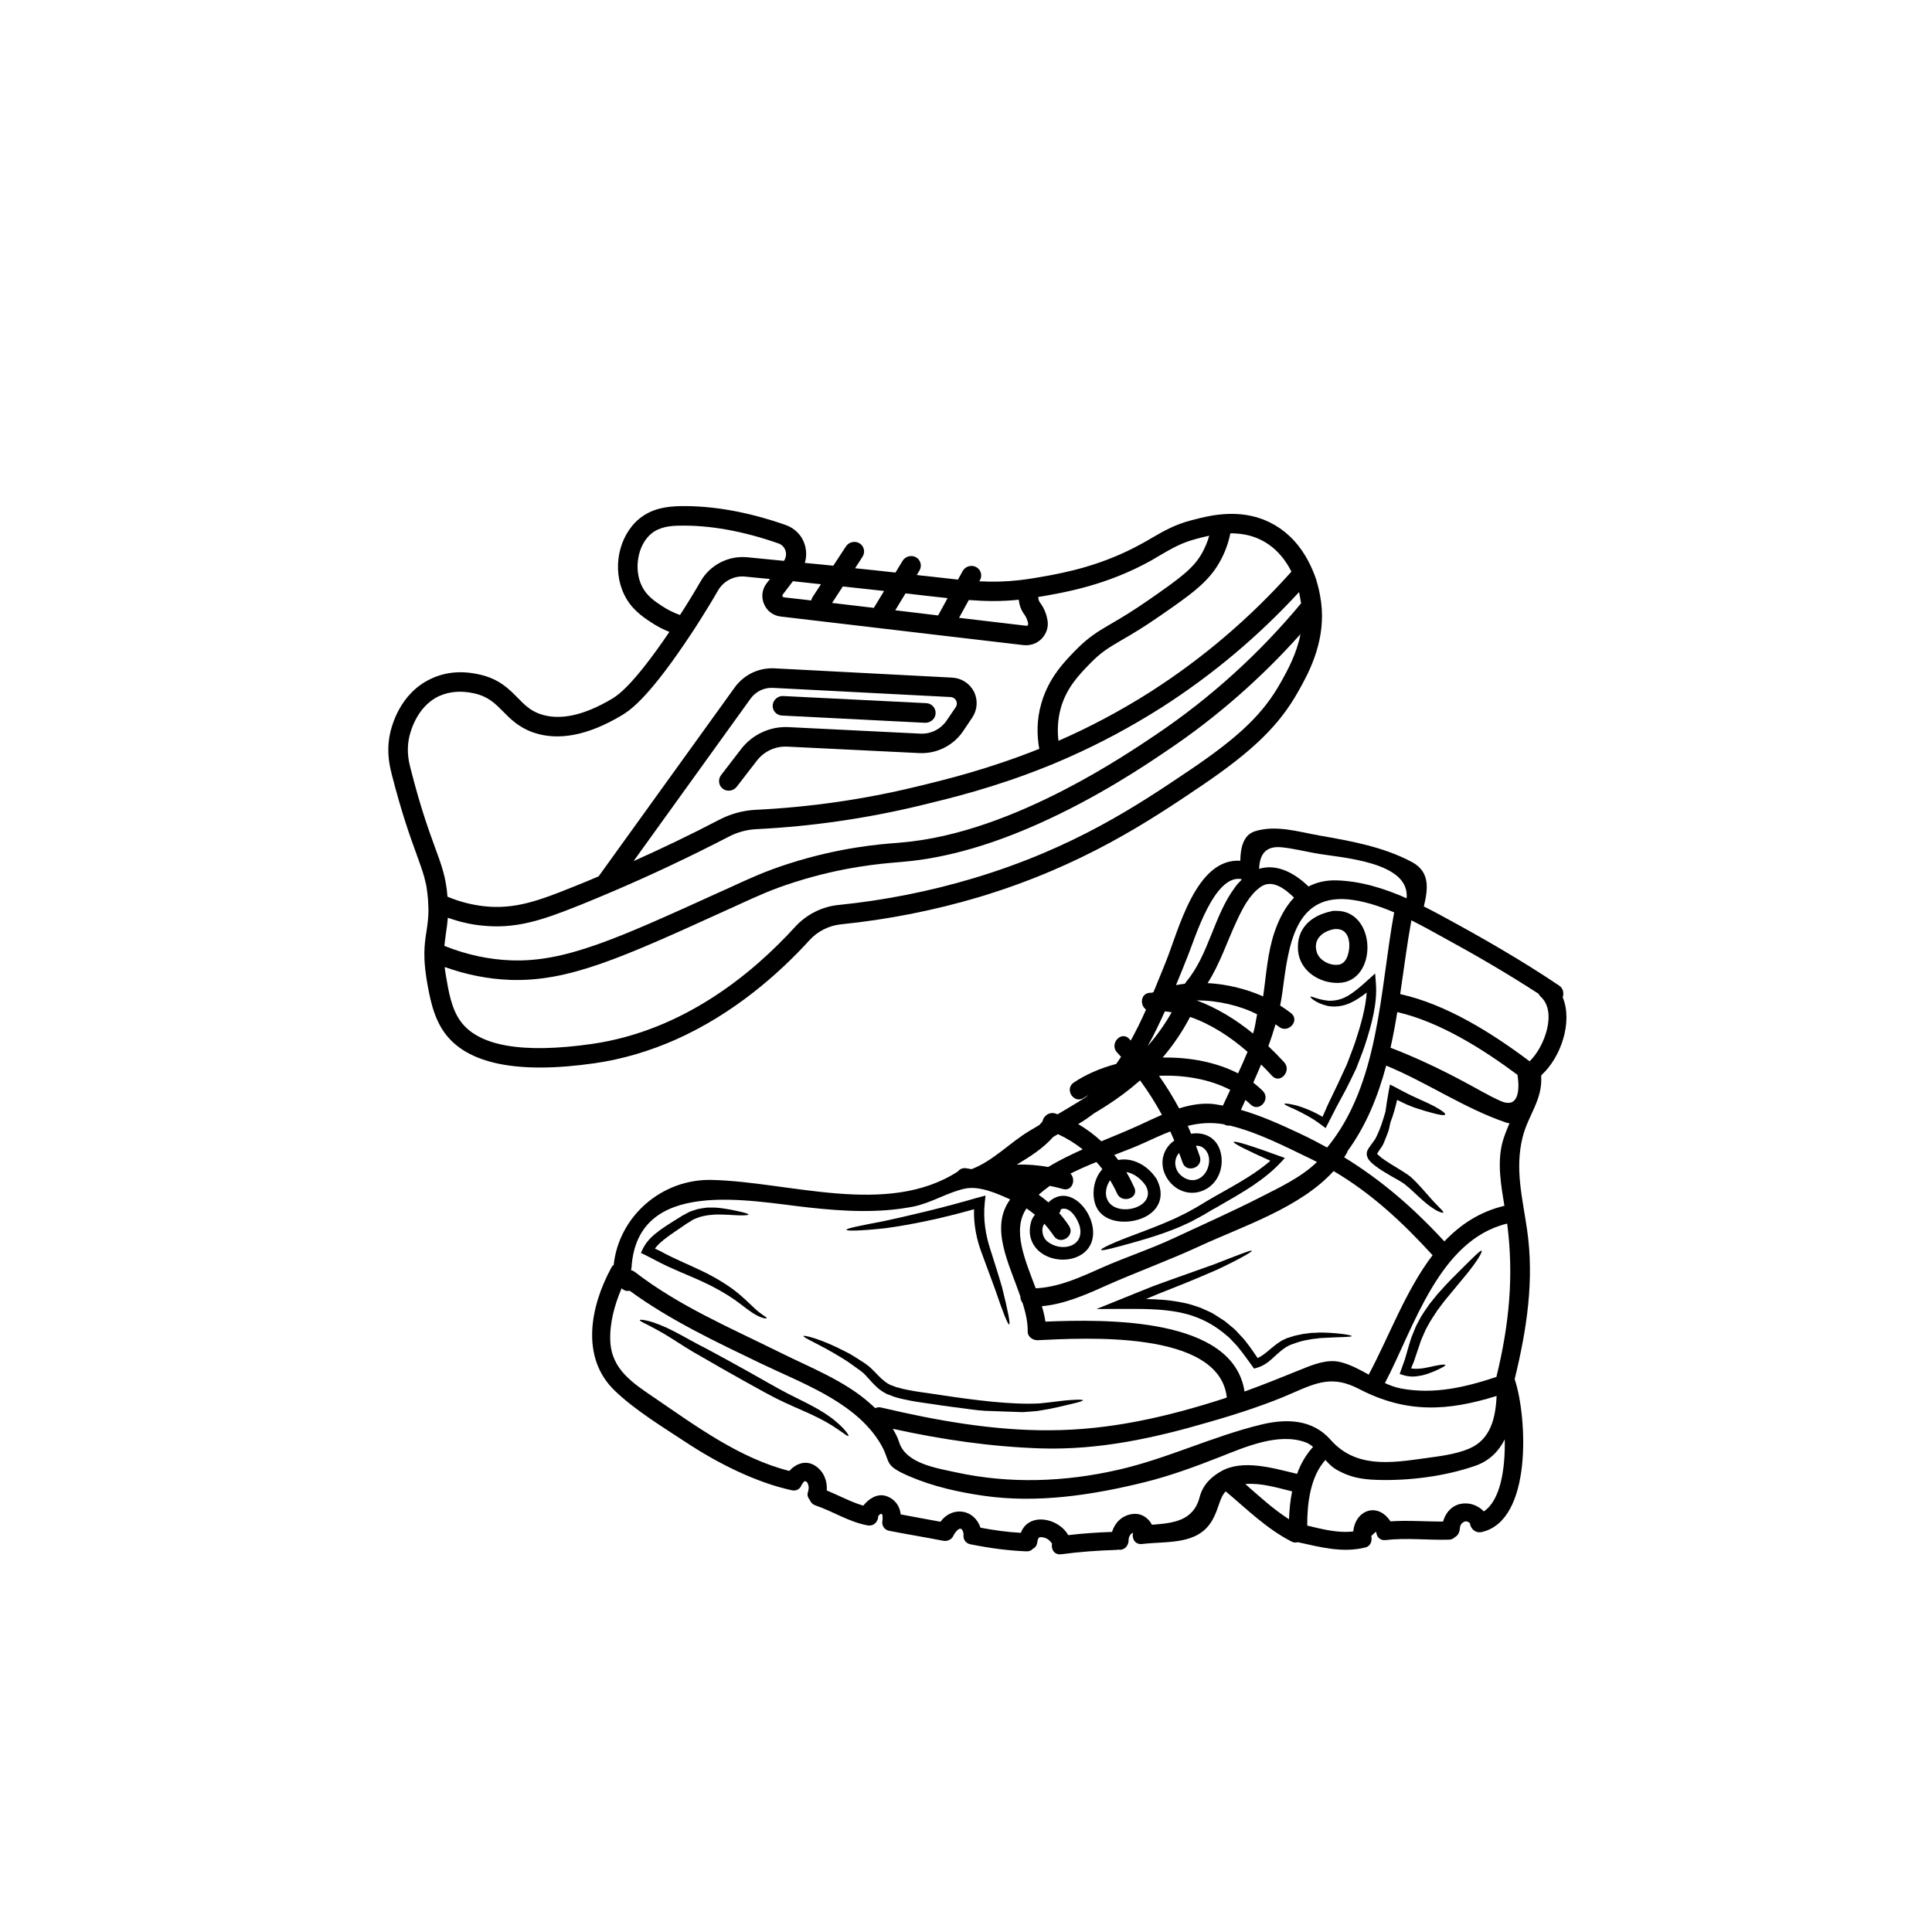 <svg xmlns="http://www.w3.org/2000/svg" xmlns:xlink="http://www.w3.org/1999/xlink" width="100" zoomAndPan="magnify" viewBox="0 0 75 75" height="100" preserveAspectRatio="xMidYMid meet" version="1.0"><defs><clipPath id="920fabe297"><path d="M 22 32 L 61 32 L 61 61 L 22 61 Z M 22 32 " clip-rule="nonzero"/></clipPath><clipPath id="ab2de1f6fc"><path d="M 27.652 27.488 L 64.395 34.988 L 58.395 64.383 L 21.652 56.879 Z M 27.652 27.488 " clip-rule="nonzero"/></clipPath><clipPath id="9566482bb3"><path d="M 27.652 27.488 L 64.395 34.988 L 58.395 64.383 L 21.652 56.879 Z M 27.652 27.488 " clip-rule="nonzero"/></clipPath><clipPath id="668d5144f4"><path d="M 27.652 27.488 L 64.395 34.988 L 58.395 64.383 L 21.652 56.879 Z M 27.652 27.488 " clip-rule="nonzero"/></clipPath><clipPath id="7a4b2e6899"><path d="M 54 48 L 58 48 L 58 54 L 54 54 Z M 54 48 " clip-rule="nonzero"/></clipPath><clipPath id="8775ce173f"><path d="M 27.652 27.488 L 64.395 34.988 L 58.395 64.383 L 21.652 56.879 Z M 27.652 27.488 " clip-rule="nonzero"/></clipPath><clipPath id="0c042b3f9c"><path d="M 27.652 27.488 L 64.395 34.988 L 58.395 64.383 L 21.652 56.879 Z M 27.652 27.488 " clip-rule="nonzero"/></clipPath><clipPath id="bb4fdc810e"><path d="M 27.652 27.488 L 64.395 34.988 L 58.395 64.383 L 21.652 56.879 Z M 27.652 27.488 " clip-rule="nonzero"/></clipPath><clipPath id="98ce9ea693"><path d="M 53 42 L 57 42 L 57 48 L 53 48 Z M 53 42 " clip-rule="nonzero"/></clipPath><clipPath id="2b18fd1356"><path d="M 27.652 27.488 L 64.395 34.988 L 58.395 64.383 L 21.652 56.879 Z M 27.652 27.488 " clip-rule="nonzero"/></clipPath><clipPath id="f356a1825b"><path d="M 27.652 27.488 L 64.395 34.988 L 58.395 64.383 L 21.652 56.879 Z M 27.652 27.488 " clip-rule="nonzero"/></clipPath><clipPath id="51d39df223"><path d="M 27.652 27.488 L 64.395 34.988 L 58.395 64.383 L 21.652 56.879 Z M 27.652 27.488 " clip-rule="nonzero"/></clipPath><clipPath id="a08d87973e"><path d="M 42 48 L 53 48 L 53 54 L 42 54 Z M 42 48 " clip-rule="nonzero"/></clipPath><clipPath id="6a06e7e02f"><path d="M 27.652 27.488 L 64.395 34.988 L 58.395 64.383 L 21.652 56.879 Z M 27.652 27.488 " clip-rule="nonzero"/></clipPath><clipPath id="4470695ee9"><path d="M 27.652 27.488 L 64.395 34.988 L 58.395 64.383 L 21.652 56.879 Z M 27.652 27.488 " clip-rule="nonzero"/></clipPath><clipPath id="6d41d3f704"><path d="M 27.652 27.488 L 64.395 34.988 L 58.395 64.383 L 21.652 56.879 Z M 27.652 27.488 " clip-rule="nonzero"/></clipPath><clipPath id="84353cec42"><path d="M 49 37 L 54 37 L 54 44 L 49 44 Z M 49 37 " clip-rule="nonzero"/></clipPath><clipPath id="dfb798533d"><path d="M 27.652 27.488 L 64.395 34.988 L 58.395 64.383 L 21.652 56.879 Z M 27.652 27.488 " clip-rule="nonzero"/></clipPath><clipPath id="ff99d70f35"><path d="M 27.652 27.488 L 64.395 34.988 L 58.395 64.383 L 21.652 56.879 Z M 27.652 27.488 " clip-rule="nonzero"/></clipPath><clipPath id="a93fd0416f"><path d="M 27.652 27.488 L 64.395 34.988 L 58.395 64.383 L 21.652 56.879 Z M 27.652 27.488 " clip-rule="nonzero"/></clipPath><clipPath id="907efbdd1b"><path d="M 50 35 L 54 35 L 54 39 L 50 39 Z M 50 35 " clip-rule="nonzero"/></clipPath><clipPath id="311f7f74ac"><path d="M 27.652 27.488 L 64.395 34.988 L 58.395 64.383 L 21.652 56.879 Z M 27.652 27.488 " clip-rule="nonzero"/></clipPath><clipPath id="a7bbac7952"><path d="M 27.652 27.488 L 64.395 34.988 L 58.395 64.383 L 21.652 56.879 Z M 27.652 27.488 " clip-rule="nonzero"/></clipPath><clipPath id="f2202e6ebd"><path d="M 27.652 27.488 L 64.395 34.988 L 58.395 64.383 L 21.652 56.879 Z M 27.652 27.488 " clip-rule="nonzero"/></clipPath><clipPath id="f2811cbf3f"><path d="M 42 44 L 50 44 L 50 49 L 42 49 Z M 42 44 " clip-rule="nonzero"/></clipPath><clipPath id="1a75874ac2"><path d="M 27.652 27.488 L 64.395 34.988 L 58.395 64.383 L 21.652 56.879 Z M 27.652 27.488 " clip-rule="nonzero"/></clipPath><clipPath id="964fad11e9"><path d="M 27.652 27.488 L 64.395 34.988 L 58.395 64.383 L 21.652 56.879 Z M 27.652 27.488 " clip-rule="nonzero"/></clipPath><clipPath id="2311c173e0"><path d="M 27.652 27.488 L 64.395 34.988 L 58.395 64.383 L 21.652 56.879 Z M 27.652 27.488 " clip-rule="nonzero"/></clipPath><clipPath id="edecfce0ce"><path d="M 31 51 L 43 51 L 43 55 L 31 55 Z M 31 51 " clip-rule="nonzero"/></clipPath><clipPath id="f19f43aa32"><path d="M 27.652 27.488 L 64.395 34.988 L 58.395 64.383 L 21.652 56.879 Z M 27.652 27.488 " clip-rule="nonzero"/></clipPath><clipPath id="754a4aac28"><path d="M 27.652 27.488 L 64.395 34.988 L 58.395 64.383 L 21.652 56.879 Z M 27.652 27.488 " clip-rule="nonzero"/></clipPath><clipPath id="fbe83edec3"><path d="M 27.652 27.488 L 64.395 34.988 L 58.395 64.383 L 21.652 56.879 Z M 27.652 27.488 " clip-rule="nonzero"/></clipPath><clipPath id="fae687f353"><path d="M 32 46 L 40 46 L 40 52 L 32 52 Z M 32 46 " clip-rule="nonzero"/></clipPath><clipPath id="2497834f07"><path d="M 27.652 27.488 L 64.395 34.988 L 58.395 64.383 L 21.652 56.879 Z M 27.652 27.488 " clip-rule="nonzero"/></clipPath><clipPath id="9995de67db"><path d="M 27.652 27.488 L 64.395 34.988 L 58.395 64.383 L 21.652 56.879 Z M 27.652 27.488 " clip-rule="nonzero"/></clipPath><clipPath id="8c1a21030b"><path d="M 27.652 27.488 L 64.395 34.988 L 58.395 64.383 L 21.652 56.879 Z M 27.652 27.488 " clip-rule="nonzero"/></clipPath><clipPath id="9fd941d7ef"><path d="M 34 58 L 35 58 L 35 59 L 34 59 Z M 34 58 " clip-rule="nonzero"/></clipPath><clipPath id="9df23ee5e8"><path d="M 27.652 27.488 L 64.395 34.988 L 58.395 64.383 L 21.652 56.879 Z M 27.652 27.488 " clip-rule="nonzero"/></clipPath><clipPath id="47d9d525b3"><path d="M 27.652 27.488 L 64.395 34.988 L 58.395 64.383 L 21.652 56.879 Z M 27.652 27.488 " clip-rule="nonzero"/></clipPath><clipPath id="62645e4a81"><path d="M 27.652 27.488 L 64.395 34.988 L 58.395 64.383 L 21.652 56.879 Z M 27.652 27.488 " clip-rule="nonzero"/></clipPath><clipPath id="8c11473369"><path d="M 24 51 L 33 51 L 33 56 L 24 56 Z M 24 51 " clip-rule="nonzero"/></clipPath><clipPath id="14d6d681ac"><path d="M 27.652 27.488 L 64.395 34.988 L 58.395 64.383 L 21.652 56.879 Z M 27.652 27.488 " clip-rule="nonzero"/></clipPath><clipPath id="80d8ecb06b"><path d="M 27.652 27.488 L 64.395 34.988 L 58.395 64.383 L 21.652 56.879 Z M 27.652 27.488 " clip-rule="nonzero"/></clipPath><clipPath id="0c282681e1"><path d="M 27.652 27.488 L 64.395 34.988 L 58.395 64.383 L 21.652 56.879 Z M 27.652 27.488 " clip-rule="nonzero"/></clipPath><clipPath id="82d23494b3"><path d="M 24 46 L 30 46 L 30 52 L 24 52 Z M 24 46 " clip-rule="nonzero"/></clipPath><clipPath id="7d2b719332"><path d="M 27.652 27.488 L 64.395 34.988 L 58.395 64.383 L 21.652 56.879 Z M 27.652 27.488 " clip-rule="nonzero"/></clipPath><clipPath id="e4300285af"><path d="M 27.652 27.488 L 64.395 34.988 L 58.395 64.383 L 21.652 56.879 Z M 27.652 27.488 " clip-rule="nonzero"/></clipPath><clipPath id="32b6b90be0"><path d="M 27.652 27.488 L 64.395 34.988 L 58.395 64.383 L 21.652 56.879 Z M 27.652 27.488 " clip-rule="nonzero"/></clipPath><clipPath id="9408c14846"><path d="M 15 19 L 52 19 L 52 42 L 15 42 Z M 15 19 " clip-rule="nonzero"/></clipPath><clipPath id="973b713ad6"><path d="M 10.887 26.121 L 45.844 10.602 L 53.758 28.422 L 18.797 43.941 Z M 10.887 26.121 " clip-rule="nonzero"/></clipPath><clipPath id="e7d6acd049"><path d="M 10.887 26.121 L 45.844 10.602 L 53.758 28.422 L 18.797 43.941 Z M 10.887 26.121 " clip-rule="nonzero"/></clipPath><clipPath id="94579d37a0"><path d="M 10.887 26.121 L 45.844 10.602 L 53.758 28.422 L 18.797 43.941 Z M 10.887 26.121 " clip-rule="nonzero"/></clipPath><clipPath id="a38080633e"><path d="M 29 27 L 37 27 L 37 29 L 29 29 Z M 29 27 " clip-rule="nonzero"/></clipPath><clipPath id="568a9bcda8"><path d="M 10.887 26.121 L 45.844 10.602 L 53.758 28.422 L 18.797 43.941 Z M 10.887 26.121 " clip-rule="nonzero"/></clipPath><clipPath id="039f3406ee"><path d="M 10.887 26.121 L 45.844 10.602 L 53.758 28.422 L 18.797 43.941 Z M 10.887 26.121 " clip-rule="nonzero"/></clipPath><clipPath id="e625d18532"><path d="M 10.887 26.121 L 45.844 10.602 L 53.758 28.422 L 18.797 43.941 Z M 10.887 26.121 " clip-rule="nonzero"/></clipPath></defs><g clip-path="url(#920fabe297)"><g clip-path="url(#ab2de1f6fc)"><g clip-path="url(#9566482bb3)"><g clip-path="url(#668d5144f4)"><path fill="#000000" d="M 42.031 44.617 C 41.734 44.387 41.418 44.188 41.07 44.027 C 41.008 44.066 40.945 44.102 40.883 44.137 C 40.488 44.586 39.984 44.902 39.469 45.211 C 39.879 45.195 40.293 45.234 40.691 45.301 C 41.117 45.043 41.57 44.824 42.031 44.617 Z M 41.566 48.359 C 41.938 48.219 42.02 47.848 41.875 47.492 C 41.75 47.176 41.477 46.824 41.18 46.945 C 41.176 47 41.156 47.051 41.117 47.09 C 41.254 47.246 41.383 47.41 41.5 47.59 C 41.754 47.973 41.16 48.359 40.91 47.98 C 40.793 47.809 40.672 47.652 40.539 47.504 C 40.492 47.582 40.461 47.664 40.465 47.77 C 40.473 47.934 40.523 48.082 40.656 48.191 C 40.898 48.391 41.266 48.473 41.566 48.359 Z M 44.207 43.688 C 44.488 43.555 44.793 43.414 45.105 43.277 C 44.852 42.812 44.57 42.367 44.258 41.941 C 43.863 42.289 43.434 42.613 42.973 42.91 C 42.809 43.016 42.641 43.117 42.473 43.219 C 42.277 43.367 42.074 43.512 41.855 43.637 C 42.18 43.828 42.48 44.051 42.754 44.305 C 43.246 44.102 43.734 43.902 44.207 43.688 Z M 45.484 39.297 C 45.398 39.281 45.309 39.27 45.219 39.262 C 45.121 39.48 45.02 39.699 44.914 39.914 C 44.801 40.152 44.68 40.383 44.551 40.609 C 44.902 40.211 45.215 39.773 45.484 39.297 Z M 42.953 46.48 C 43.191 47.328 44.953 46.918 44.484 46.039 C 44.324 45.789 44.027 45.543 43.723 45.5 C 43.84 45.695 43.941 45.895 44.035 46.102 C 44.223 46.52 43.547 46.738 43.363 46.328 C 43.285 46.148 43.191 45.98 43.094 45.816 C 42.961 46.008 42.895 46.266 42.953 46.48 Z M 48.199 34.152 C 48.195 34.145 48.191 34.137 48.188 34.125 C 48.188 34.125 48.184 34.125 48.184 34.125 C 47.129 33.945 46.391 36.422 46.113 37.102 C 45.965 37.48 45.809 37.863 45.652 38.242 C 45.77 38.219 45.883 38.203 46 38.188 C 46.012 38.164 46.027 38.137 46.051 38.109 C 46.934 37.051 47.117 35.551 47.945 34.441 C 48.027 34.328 48.109 34.238 48.199 34.152 Z M 46.777 45.551 C 46.949 45.316 47.008 44.945 46.836 44.695 C 46.727 44.527 46.582 44.473 46.426 44.477 C 46.477 44.617 46.531 44.758 46.578 44.898 C 46.719 45.336 46.047 45.559 45.906 45.125 C 45.863 45 45.816 44.879 45.773 44.758 C 45.566 44.977 45.57 45.355 45.812 45.598 C 46.109 45.887 46.516 45.898 46.777 45.551 Z M 47.473 42.918 C 47.566 42.715 47.66 42.512 47.758 42.309 C 46.969 41.895 45.973 41.723 44.992 41.762 C 45.277 42.168 45.539 42.59 45.773 43.027 C 46.227 42.887 46.691 42.805 47.145 42.863 C 47.254 42.879 47.363 42.898 47.473 42.918 Z M 48.062 41.668 C 48.188 41.391 48.316 41.113 48.43 40.832 C 47.77 40.254 47.012 39.758 46.199 39.477 C 45.898 40.051 45.543 40.574 45.133 41.055 C 46.168 41.035 47.211 41.23 48.062 41.668 Z M 48.641 40.121 C 48.723 39.887 48.746 39.641 48.797 39.398 C 48.797 39.391 48.801 39.379 48.801 39.375 C 48.145 39.039 47.27 38.832 46.457 38.836 C 47.238 39.125 47.988 39.586 48.641 40.121 Z M 49.477 36.184 C 49.648 35.676 49.895 35.203 50.234 34.844 C 49.883 34.504 49.375 34.105 48.922 34.441 C 48.492 34.754 48.234 35.27 48.016 35.738 C 47.641 36.531 47.359 37.418 46.879 38.164 C 47.621 38.203 48.371 38.387 49.035 38.68 C 49.156 37.844 49.203 36.984 49.477 36.184 Z M 47.52 54.289 C 47.555 54.277 47.59 54.262 47.625 54.25 C 47.336 51.609 42.051 51.945 40.273 52.027 C 40.094 52.031 39.891 51.891 39.895 51.695 C 39.902 51.344 39.82 50.973 39.699 50.586 C 39.641 50.512 39.609 50.414 39.609 50.324 C 39.164 49.035 38.418 47.648 39.215 46.562 C 38.703 46.328 38.023 46.027 37.465 46.141 C 36.793 46.281 36.156 46.699 35.453 46.84 C 34.117 47.102 32.738 47.023 31.395 46.875 C 29.094 46.625 24.738 45.684 24.516 49.203 C 24.512 49.242 24.504 49.273 24.492 49.305 C 24.543 49.316 24.59 49.34 24.637 49.371 C 26.344 50.691 28.312 51.527 30.234 52.48 C 31.43 53.078 32.789 53.594 33.793 54.496 C 33.855 54.551 33.918 54.609 33.977 54.664 C 34.039 54.633 34.117 54.621 34.211 54.641 C 36.352 55.145 38.559 55.539 40.766 55.523 C 43.102 55.512 45.305 55.004 47.52 54.289 Z M 51.879 34.176 C 52.828 34.203 53.738 34.488 54.605 34.871 C 54.742 33.438 52.055 33.301 51.074 33.125 C 50.637 33.047 50.188 32.934 49.746 32.891 C 49.094 32.828 48.898 33.215 48.879 33.727 C 49.512 33.535 50.188 33.824 50.797 34.414 C 51.102 34.254 51.461 34.164 51.879 34.176 Z M 51.125 45.109 C 51.031 45.062 50.941 45.012 50.848 44.969 C 49.852 44.492 48.824 43.957 47.746 43.695 C 47.668 43.707 47.582 43.688 47.512 43.645 C 47.02 43.559 46.559 43.594 46.109 43.707 C 46.156 43.805 46.195 43.906 46.238 44.012 C 46.707 43.934 47.176 44.125 47.352 44.625 C 47.543 45.168 47.363 45.836 46.852 46.141 C 46.254 46.5 45.555 46.242 45.246 45.633 C 44.992 45.117 45.164 44.566 45.586 44.277 C 45.535 44.16 45.484 44.039 45.43 43.922 C 45.098 44.051 44.77 44.203 44.438 44.355 C 44.074 44.523 43.672 44.676 43.254 44.836 C 43.309 44.898 43.359 44.965 43.41 45.031 C 43.961 44.922 44.539 45.238 44.863 45.719 C 44.875 45.73 44.887 45.746 44.898 45.766 C 44.91 45.785 44.918 45.805 44.926 45.824 C 45.289 46.574 44.859 47.199 44.059 47.379 C 43.465 47.516 42.691 47.371 42.504 46.703 C 42.379 46.262 42.48 45.73 42.793 45.387 C 42.719 45.289 42.645 45.195 42.562 45.109 C 42.223 45.246 41.883 45.395 41.555 45.559 C 41.781 45.785 41.629 46.262 41.258 46.156 C 41.094 46.109 40.926 46.07 40.754 46.035 C 40.602 46.145 40.457 46.258 40.32 46.379 C 40.449 46.473 40.578 46.57 40.699 46.676 C 41.789 45.625 43.277 48.117 41.844 48.777 C 41.312 49.023 40.562 48.895 40.191 48.418 C 39.977 48.141 39.93 47.809 40.016 47.473 C 40.043 47.348 40.102 47.246 40.176 47.156 C 40.07 47.066 39.961 46.988 39.848 46.91 C 39.277 47.75 39.793 48.91 40.207 50.012 C 41.102 49.969 41.926 49.59 42.738 49.227 C 43.672 48.812 44.645 48.496 45.574 48.062 C 46.691 47.539 47.824 47.039 48.926 46.477 C 49.691 46.086 50.508 45.707 51.125 45.109 Z M 51.52 44.547 C 53.555 42.062 53.562 38.457 54.121 35.418 C 53.605 35.199 53.078 35.02 52.535 34.938 C 50.242 34.594 50.023 36.723 49.785 38.496 C 49.762 38.68 49.73 38.855 49.695 39.035 C 49.844 39.129 49.988 39.227 50.121 39.332 C 50.477 39.621 50 40.141 49.648 39.859 C 49.605 39.824 49.562 39.793 49.516 39.762 C 49.434 40.047 49.34 40.332 49.238 40.613 C 49.453 40.816 49.656 41.023 49.852 41.238 C 50.156 41.574 49.688 42.102 49.379 41.762 C 49.246 41.613 49.102 41.469 48.957 41.324 C 48.855 41.559 48.758 41.793 48.652 42.027 C 48.781 42.129 48.906 42.234 49.02 42.348 C 49.344 42.672 48.875 43.199 48.547 42.875 C 48.484 42.812 48.414 42.758 48.348 42.699 C 48.289 42.828 48.23 42.953 48.172 43.086 C 48.965 43.312 49.734 43.664 50.469 44.008 C 50.836 44.18 51.184 44.363 51.52 44.547 Z M 50.039 58.977 C 50.055 58.613 50.086 58.25 50.16 57.895 C 49.578 57.754 48.961 57.562 48.371 57.609 C 48.363 57.609 48.352 57.613 48.344 57.613 C 48.891 58.09 49.426 58.586 50.039 58.977 Z M 50.973 56.168 C 50.887 56.098 50.797 56.035 50.695 55.996 C 49.648 55.598 48.336 56.172 47.367 56.555 C 46.402 56.934 45.441 57.289 44.434 57.539 C 42.406 58.039 40.273 58.367 38.188 58.066 C 37.211 57.926 36.234 57.707 35.324 57.32 C 34.137 56.812 34.707 56.77 34.023 55.801 C 33.008 54.359 31.09 53.676 29.547 52.934 C 27.785 52.086 26.023 51.258 24.441 50.105 C 24.344 50.129 24.234 50.109 24.137 50.016 C 24.137 50.012 24.137 50.012 24.133 50.008 C 23.855 50.652 23.66 51.379 23.691 52.055 C 23.738 53.172 24.578 53.699 25.434 54.281 C 27.035 55.375 28.727 56.617 30.641 57.102 C 30.895 56.82 31.281 56.664 31.648 56.902 C 31.973 57.113 32.125 57.488 32.094 57.859 C 32.57 58.055 33.023 58.305 33.512 58.449 C 33.723 58.184 34.051 57.965 34.395 58.074 C 34.73 58.184 34.934 58.457 34.965 58.789 C 35.477 58.887 35.992 58.977 36.508 59.074 C 36.957 58.461 37.816 58.57 38.062 59.305 C 38.582 59.402 39.105 59.477 39.629 59.504 C 39.926 58.707 41.07 58.902 41.469 59.594 C 42.031 59.527 42.598 59.488 43.168 59.469 C 43.277 59.121 43.539 58.84 43.938 58.777 C 44.293 58.723 44.574 58.914 44.719 59.191 C 45.523 59.125 46.324 59.062 46.57 58.117 C 46.691 57.656 47 57.34 47.406 57.113 C 48.258 56.633 49.441 57 50.352 57.215 C 50.492 56.828 50.695 56.473 50.973 56.168 Z M 53.133 53.363 C 53.922 51.887 54.57 50.09 55.613 48.727 C 54.445 47.449 53.242 46.328 51.77 45.461 C 50.469 46.891 48.23 47.605 46.562 48.379 C 45.379 48.926 44.156 49.367 42.965 49.895 C 42.156 50.258 41.332 50.625 40.445 50.707 C 40.508 50.91 40.555 51.113 40.582 51.305 C 42.934 51.211 47.875 51.125 48.312 54.02 C 49.066 53.746 49.801 53.449 50.543 53.148 C 50.992 52.965 51.52 52.758 52.016 52.871 C 52.418 52.969 52.777 53.164 53.133 53.363 Z M 58.598 43.609 C 58.559 43.602 58.516 43.594 58.469 43.578 C 56.852 43.031 55.398 42.02 53.812 41.367 C 53.492 42.559 53.039 43.688 52.316 44.68 C 52.305 44.711 52.293 44.746 52.273 44.781 C 52.242 44.828 52.211 44.875 52.18 44.926 C 53.629 45.816 54.859 46.879 56.07 48.191 C 56.691 47.539 57.438 47.039 58.402 46.809 C 58.27 46.016 58.121 45.168 58.316 44.379 C 58.379 44.133 58.484 43.871 58.598 43.609 Z M 58.238 42.734 C 58.98 43.07 58.992 42.266 58.91 41.727 C 57.559 40.719 55.887 39.668 54.242 39.289 C 54.168 39.754 54.082 40.215 53.98 40.672 C 54.945 41.043 55.879 41.484 56.793 41.973 C 57.273 42.223 57.746 42.512 58.238 42.734 Z M 59.379 41.199 C 59.961 40.645 60.457 39.27 59.809 38.691 C 59.773 38.656 59.746 38.617 59.727 38.578 C 58.523 37.797 57.297 37.082 56.035 36.395 C 55.633 36.172 55.215 35.941 54.789 35.727 C 54.621 36.652 54.5 37.621 54.355 38.59 C 56.148 38.988 57.906 40.094 59.379 41.199 Z M 58.09 53.453 C 58.586 51.426 58.773 49.535 58.508 47.5 C 55.852 48.137 54.883 51.566 53.762 53.691 C 53.965 53.785 54.172 53.859 54.391 53.902 C 55.672 54.141 56.883 53.852 58.09 53.453 Z M 57.035 56.234 C 57.879 55.879 58.062 55.012 58.098 54.191 C 56.199 54.781 54.605 54.879 52.754 53.918 C 51.754 53.398 51.145 53.652 50.176 54.078 C 49.684 54.297 49.18 54.484 48.672 54.66 C 48.648 54.672 48.621 54.68 48.598 54.688 C 48.594 54.691 48.594 54.691 48.59 54.688 C 48.035 54.879 47.473 55.051 46.91 55.211 C 44.77 55.836 42.664 56.293 40.414 56.227 C 38.469 56.164 36.555 55.883 34.656 55.465 C 34.758 55.629 34.848 55.805 34.906 55.992 C 35.172 56.816 36.344 56.988 37.129 57.16 C 39.203 57.609 41.34 57.531 43.402 57.059 C 45.316 56.625 47.066 55.758 48.965 55.301 C 49.945 55.062 50.953 55.098 51.652 55.891 C 52.617 56.988 53.957 56.801 55.285 56.613 C 55.863 56.531 56.496 56.465 57.035 56.234 Z M 57.602 58.672 C 58.246 58.246 58.438 57.027 58.414 55.875 C 58.184 56.332 57.824 56.711 57.27 56.902 C 56.09 57.312 54.699 57.488 53.453 57.449 C 52.855 57.43 52.391 57.348 51.867 57.043 C 51.711 56.953 51.582 56.82 51.453 56.676 C 50.863 57.324 50.742 58.379 50.746 59.223 C 51.332 59.363 51.941 59.523 52.535 59.449 C 52.605 58.637 53.469 58.285 53.977 59.059 C 54.66 59.012 55.336 59.07 56.02 59.066 C 56.113 58.742 56.324 58.469 56.684 58.383 C 57.031 58.309 57.367 58.43 57.602 58.672 Z M 34.254 58.812 C 34.25 58.809 34.238 58.785 34.238 58.777 C 34.242 58.781 34.246 58.785 34.25 58.789 C 34.242 58.781 34.242 58.777 34.238 58.777 C 34.238 58.777 34.234 58.773 34.234 58.773 C 34.215 58.777 34.176 58.773 34.211 58.762 C 34.195 58.766 34.188 58.77 34.184 58.77 C 34.18 58.77 34.172 58.777 34.164 58.781 C 34.141 58.801 34.117 58.824 34.094 58.852 C 34.094 59.051 33.938 59.258 33.68 59.215 C 32.953 59.082 32.348 58.676 31.66 58.441 C 31.543 58.402 31.473 58.32 31.434 58.227 C 31.367 58.148 31.328 58.043 31.359 57.941 C 31.391 57.836 31.406 57.738 31.379 57.652 C 31.352 57.57 31.348 57.551 31.293 57.508 C 31.305 57.523 31.25 57.504 31.242 57.496 C 31.234 57.496 31.227 57.5 31.223 57.508 C 31.184 57.547 31.156 57.582 31.129 57.629 C 31.129 57.633 31.125 57.633 31.121 57.637 C 31.07 57.785 30.934 57.895 30.734 57.852 C 29.34 57.547 27.871 56.805 26.68 56.023 C 25.75 55.41 24.676 54.762 23.871 53.992 C 22.523 52.703 22.914 50.711 23.734 49.207 C 23.758 49.16 23.789 49.129 23.824 49.102 C 24.023 47.227 25.68 45.758 27.633 45.805 C 30.648 45.875 34.438 47.246 37.18 45.48 C 37.254 45.387 37.367 45.328 37.512 45.352 C 37.582 45.363 37.648 45.375 37.715 45.387 C 38.562 45.062 39.188 44.367 39.961 43.902 C 40.09 43.824 40.223 43.75 40.348 43.672 C 40.391 43.625 40.43 43.582 40.469 43.535 C 40.504 43.332 40.727 43.141 40.984 43.23 C 41.008 43.238 41.031 43.25 41.055 43.258 C 41.41 43.047 41.773 42.836 42.125 42.609 C 42.168 42.578 42.215 42.539 42.262 42.504 C 42.195 42.543 42.133 42.578 42.074 42.617 C 41.695 42.875 41.305 42.285 41.68 42.027 C 42.148 41.711 42.719 41.465 43.332 41.301 C 43.395 41.211 43.457 41.121 43.52 41.027 C 43.465 40.969 43.414 40.914 43.363 40.855 C 43.055 40.523 43.523 39.996 43.836 40.328 C 43.855 40.352 43.875 40.375 43.895 40.395 C 44.109 40.004 44.309 39.602 44.488 39.195 C 44.473 39.18 44.457 39.168 44.445 39.152 C 44.246 38.965 44.297 38.555 44.648 38.539 C 44.672 38.539 44.695 38.539 44.719 38.539 C 44.742 38.527 44.762 38.516 44.781 38.508 C 44.949 38.109 45.102 37.715 45.258 37.336 C 45.758 36.098 46.426 33.305 48.148 33.414 C 48.156 32.934 48.254 32.422 48.707 32.273 C 49.523 32.012 50.398 32.289 51.215 32.434 C 52.453 32.652 53.703 32.871 54.82 33.469 C 55.527 33.852 55.434 34.523 55.273 35.188 C 55.496 35.301 55.715 35.414 55.93 35.531 C 57.504 36.383 59.035 37.258 60.523 38.258 C 60.691 38.371 60.715 38.559 60.664 38.715 C 61.066 39.676 60.586 41.059 59.84 41.734 C 59.84 41.75 59.832 41.77 59.828 41.785 C 59.887 42.695 59.32 43.289 59.105 44.156 C 58.801 45.395 59.105 46.512 59.281 47.738 C 59.566 49.703 59.266 51.621 58.801 53.531 C 58.801 53.539 58.801 53.547 58.805 53.555 C 59.281 54.992 59.504 59.023 57.523 59.473 C 57.266 59.531 57.082 59.332 57.062 59.129 C 56.996 59.074 56.93 59.047 56.875 59.062 C 56.762 59.098 56.684 59.18 56.672 59.328 C 56.664 59.477 56.602 59.605 56.48 59.672 C 56.43 59.727 56.352 59.766 56.25 59.77 C 55.43 59.793 54.609 59.691 53.789 59.785 C 53.574 59.812 53.449 59.664 53.43 59.5 C 53.422 59.484 53.414 59.477 53.406 59.465 C 53.352 59.516 53.289 59.57 53.234 59.625 C 53.273 59.801 53.215 60.02 53.012 60.07 C 52.121 60.297 51.258 60.059 50.379 59.867 C 50.305 59.891 50.215 59.887 50.125 59.836 C 49.16 59.34 48.402 58.582 47.582 57.895 C 47.332 58.152 47.324 58.555 47.062 59.012 C 46.504 59.992 45.316 59.82 44.336 59.938 C 44.051 59.969 43.93 59.711 43.984 59.496 C 43.945 59.516 43.898 59.551 43.887 59.566 C 43.836 59.648 43.816 59.688 43.812 59.789 C 43.812 59.98 43.691 60.148 43.488 60.164 C 43.461 60.164 43.434 60.16 43.406 60.156 C 43.383 60.164 43.352 60.168 43.324 60.168 C 42.609 60.191 41.902 60.242 41.195 60.336 C 40.922 60.371 40.797 60.133 40.84 59.922 C 40.766 59.809 40.648 59.711 40.52 59.688 C 40.336 59.648 40.297 59.672 40.266 59.879 C 40.246 60.004 40.184 60.082 40.098 60.121 C 40.047 60.184 39.965 60.227 39.852 60.223 C 39.117 60.195 38.395 60.094 37.672 59.949 C 37.457 59.906 37.379 59.719 37.406 59.551 C 37.332 59.098 37.055 59.512 37.004 59.629 C 36.941 59.77 36.762 59.844 36.613 59.812 C 35.918 59.676 35.215 59.562 34.52 59.426 C 34.285 59.379 34.215 59.168 34.262 58.992 C 34.262 58.988 34.262 58.988 34.262 58.988 C 34.262 58.93 34.266 58.871 34.254 58.812 Z M 34.227 58.762 C 34.227 58.762 34.23 58.762 34.23 58.762 C 34.234 58.762 34.23 58.762 34.23 58.762 C 34.227 58.758 34.227 58.758 34.227 58.762 " fill-opacity="1" fill-rule="nonzero"/></g></g></g></g><g clip-path="url(#7a4b2e6899)"><g clip-path="url(#8775ce173f)"><g clip-path="url(#0c042b3f9c)"><g clip-path="url(#bb4fdc810e)"><path fill="#000000" d="M 57.516 48.555 C 57.555 48.59 57.359 48.941 56.938 49.457 C 56.73 49.707 56.484 50.004 56.211 50.336 C 56.07 50.496 55.945 50.68 55.805 50.859 C 55.684 51.051 55.543 51.242 55.434 51.453 C 55.395 51.531 55.34 51.613 55.316 51.684 C 55.281 51.766 55.246 51.848 55.207 51.93 C 55.133 52.094 55.098 52.25 55.039 52.402 C 54.988 52.562 54.934 52.719 54.883 52.867 C 54.848 52.957 54.809 53.035 54.777 53.121 C 54.91 53.145 55.051 53.137 55.176 53.125 C 55.359 53.102 55.523 53.059 55.66 53.031 C 55.934 52.973 56.102 52.957 56.109 52.988 C 56.117 53.023 55.977 53.098 55.719 53.215 C 55.586 53.27 55.43 53.336 55.227 53.387 C 55.027 53.43 54.773 53.473 54.492 53.387 L 54.336 53.34 L 54.398 53.16 C 54.445 53.031 54.492 52.898 54.543 52.754 C 54.586 52.605 54.629 52.449 54.676 52.289 C 54.73 52.125 54.773 51.938 54.848 51.777 C 54.879 51.695 54.914 51.609 54.949 51.527 C 54.992 51.426 55.039 51.355 55.082 51.266 C 55.199 51.031 55.352 50.832 55.488 50.629 C 55.641 50.445 55.777 50.258 55.93 50.098 C 56.219 49.77 56.496 49.5 56.727 49.27 C 57.188 48.816 57.473 48.52 57.516 48.555 " fill-opacity="1" fill-rule="nonzero"/></g></g></g></g><g clip-path="url(#98ce9ea693)"><g clip-path="url(#2b18fd1356)"><g clip-path="url(#f356a1825b)"><g clip-path="url(#51d39df223)"><path fill="#000000" d="M 55.875 46.875 C 55.984 46.98 56.039 47.047 56.027 47.07 C 56.016 47.094 55.93 47.07 55.781 47 C 55.641 46.922 55.445 46.789 55.234 46.602 C 55.02 46.414 54.793 46.18 54.523 45.965 C 54.398 45.875 54.219 45.777 54.047 45.68 C 53.875 45.578 53.691 45.473 53.508 45.348 C 53.426 45.289 53.352 45.234 53.27 45.164 C 53.199 45.086 53.109 45.039 53.059 44.844 C 53.055 44.801 53.055 44.75 53.066 44.711 C 53.074 44.68 53.082 44.668 53.09 44.648 C 53.109 44.609 53.125 44.586 53.141 44.559 C 53.176 44.508 53.207 44.465 53.238 44.422 C 53.27 44.383 53.293 44.344 53.324 44.305 L 53.383 44.219 L 53.395 44.199 C 53.59 43.824 53.699 43.449 53.785 43.148 C 53.816 42.922 53.855 42.656 53.91 42.355 L 53.957 42.102 L 54.211 42.23 C 54.289 42.277 54.375 42.32 54.461 42.363 C 54.895 42.598 55.336 42.766 55.641 42.926 C 55.949 43.09 56.121 43.215 56.102 43.266 C 56.078 43.316 55.863 43.281 55.539 43.188 C 55.211 43.098 54.754 42.973 54.273 42.715 C 54.262 42.707 54.25 42.703 54.238 42.695 C 54.16 43.02 54.078 43.312 53.992 43.527 C 53.988 43.535 53.984 43.543 53.984 43.547 C 53.977 43.566 53.977 43.582 53.969 43.602 C 53.941 43.719 53.926 43.848 53.875 43.973 C 53.828 44.098 53.773 44.227 53.723 44.359 C 53.691 44.434 53.664 44.477 53.637 44.52 C 53.609 44.559 53.578 44.602 53.551 44.645 C 53.523 44.684 53.496 44.727 53.473 44.762 C 53.469 44.77 53.461 44.777 53.457 44.789 C 53.461 44.789 53.461 44.793 53.465 44.797 C 53.488 44.82 53.508 44.844 53.539 44.867 C 53.594 44.922 53.664 44.973 53.738 45.023 C 53.902 45.137 54.078 45.242 54.246 45.344 C 54.418 45.453 54.578 45.543 54.75 45.676 C 55.039 45.934 55.254 46.199 55.438 46.402 C 55.613 46.609 55.77 46.766 55.875 46.875 " fill-opacity="1" fill-rule="nonzero"/></g></g></g></g><g clip-path="url(#a08d87973e)"><g clip-path="url(#6a06e7e02f)"><g clip-path="url(#4470695ee9)"><g clip-path="url(#6d41d3f704)"><path fill="#000000" d="M 51.355 51.73 C 52.074 51.75 52.473 51.836 52.473 51.867 C 52.461 51.91 52.051 51.898 51.363 51.938 C 51.273 51.941 51.188 51.949 51.094 51.965 C 50.996 51.973 50.898 51.984 50.797 52.008 C 50.695 52.023 50.59 52.047 50.488 52.074 C 50.387 52.102 50.277 52.141 50.16 52.184 L 50.078 52.215 C 50.055 52.223 50.027 52.238 50.004 52.254 C 49.953 52.277 49.906 52.301 49.859 52.34 C 49.762 52.406 49.668 52.488 49.566 52.578 C 49.367 52.754 49.156 52.992 48.793 53.098 L 48.68 53.129 L 48.609 53.027 C 48.445 52.805 48.281 52.566 48.102 52.348 C 48.012 52.227 47.914 52.137 47.816 52.031 C 47.73 51.926 47.602 51.828 47.48 51.73 C 47.012 51.352 46.445 51.078 45.801 50.949 C 45.043 50.797 44.273 50.812 43.547 50.812 L 42.566 50.816 L 43.465 50.453 C 43.836 50.305 44.191 50.156 44.531 50.023 C 44.875 49.879 45.207 49.773 45.516 49.656 C 46.137 49.438 46.684 49.242 47.141 49.078 C 48.043 48.727 48.578 48.512 48.598 48.555 C 48.617 48.59 48.117 48.879 47.238 49.293 C 46.793 49.484 46.246 49.723 45.637 49.961 C 45.328 50.086 45 50.207 44.668 50.352 C 44.609 50.379 44.543 50.402 44.484 50.43 C 44.938 50.434 45.402 50.465 45.879 50.562 C 45.965 50.582 46.055 50.594 46.137 50.617 L 46.391 50.695 C 46.473 50.727 46.559 50.746 46.641 50.781 C 46.719 50.82 46.797 50.855 46.875 50.887 C 46.953 50.93 47.035 50.957 47.109 51.004 C 47.18 51.047 47.25 51.094 47.32 51.141 C 47.395 51.188 47.465 51.23 47.535 51.277 C 47.598 51.328 47.66 51.383 47.727 51.434 C 47.848 51.531 47.965 51.625 48.074 51.758 C 48.188 51.875 48.305 51.996 48.391 52.117 C 48.551 52.32 48.688 52.523 48.82 52.719 C 49.004 52.637 49.18 52.488 49.355 52.336 C 49.461 52.254 49.566 52.16 49.691 52.086 C 49.746 52.043 49.812 52.016 49.879 51.984 C 49.914 51.969 49.941 51.953 49.977 51.941 L 50.066 51.914 C 50.18 51.875 50.297 51.84 50.418 51.82 C 50.539 51.789 50.648 51.773 50.758 51.762 C 50.867 51.742 50.973 51.738 51.074 51.738 C 51.172 51.73 51.27 51.727 51.355 51.73 " fill-opacity="1" fill-rule="nonzero"/></g></g></g></g><g clip-path="url(#84353cec42)"><g clip-path="url(#dfb798533d)"><g clip-path="url(#ff99d70f35)"><g clip-path="url(#a93fd0416f)"><path fill="#000000" d="M 53.41 38.145 C 53.477 38.918 53.258 39.742 52.984 40.582 C 52.887 40.879 52.754 41.188 52.648 41.477 C 52.516 41.758 52.383 42.027 52.254 42.281 C 52.121 42.527 51.992 42.77 51.871 42.992 C 51.758 43.219 51.645 43.43 51.547 43.625 L 51.461 43.793 L 51.32 43.688 C 50.918 43.379 50.539 43.199 50.277 43.07 C 50.008 42.953 49.855 42.883 49.863 42.852 C 49.871 42.824 50.039 42.844 50.328 42.914 C 50.586 42.988 50.945 43.121 51.34 43.355 C 51.41 43.191 51.488 43.02 51.566 42.844 C 51.68 42.609 51.797 42.367 51.918 42.113 C 52.035 41.859 52.16 41.594 52.285 41.32 C 52.387 41.039 52.504 40.762 52.609 40.453 C 52.832 39.777 53.016 39.117 53.055 38.531 C 52.852 38.688 52.648 38.828 52.434 38.926 C 52.121 39.078 51.793 39.098 51.543 39.051 C 51.051 38.934 50.859 38.715 50.871 38.695 C 50.895 38.652 51.137 38.805 51.57 38.848 C 51.789 38.855 52.043 38.82 52.305 38.668 C 52.566 38.523 52.832 38.289 53.121 38.027 L 53.383 37.789 L 53.41 38.145 " fill-opacity="1" fill-rule="nonzero"/></g></g></g></g><g clip-path="url(#907efbdd1b)"><g clip-path="url(#311f7f74ac)"><g clip-path="url(#a7bbac7952)"><g clip-path="url(#f2202e6ebd)"><path fill="#000000" d="M 51.988 37.445 C 52.32 37.383 52.406 36.855 52.375 36.586 C 52.336 36.238 52.152 36.031 51.789 36.07 C 51.336 36.152 50.965 36.465 51.117 36.961 C 51.219 37.297 51.652 37.508 51.988 37.445 Z M 51.836 35.359 C 53.449 35.309 53.504 38.109 51.969 38.156 C 51.219 38.18 50.461 37.691 50.391 36.91 C 50.316 36.059 50.879 35.551 51.652 35.383 C 51.68 35.371 51.707 35.367 51.738 35.363 C 51.773 35.359 51.805 35.355 51.836 35.359 " fill-opacity="1" fill-rule="nonzero"/></g></g></g></g><g clip-path="url(#f2811cbf3f)"><g clip-path="url(#1a75874ac2)"><g clip-path="url(#964fad11e9)"><g clip-path="url(#2311c173e0)"><path fill="#000000" d="M 49.879 44.953 L 49.715 45.129 C 49.426 45.438 49.059 45.738 48.637 46.023 C 48.215 46.305 47.746 46.57 47.266 46.848 C 47.117 46.926 46.98 47.008 46.844 47.09 L 46.742 47.152 L 46.684 47.184 L 46.629 47.215 C 46.559 47.254 46.488 47.289 46.422 47.324 C 46.285 47.406 46.145 47.473 46 47.535 C 45.859 47.602 45.719 47.664 45.582 47.715 C 45.043 47.93 44.539 48.078 44.121 48.199 C 43.285 48.434 42.77 48.574 42.746 48.52 C 42.727 48.469 43.219 48.234 44.035 47.934 C 44.438 47.777 44.926 47.605 45.441 47.375 C 45.574 47.32 45.703 47.258 45.828 47.195 C 45.961 47.133 46.094 47.066 46.23 46.988 C 46.297 46.949 46.367 46.91 46.438 46.871 L 46.531 46.816 L 46.637 46.754 C 46.777 46.668 46.918 46.582 47.062 46.5 C 47.547 46.223 48.016 45.969 48.43 45.707 C 48.766 45.496 49.062 45.281 49.316 45.062 C 48.414 44.66 47.871 44.383 47.891 44.332 C 47.914 44.27 48.605 44.488 49.652 44.871 L 49.879 44.953 " fill-opacity="1" fill-rule="nonzero"/></g></g></g></g><g clip-path="url(#edecfce0ce)"><g clip-path="url(#f19f43aa32)"><g clip-path="url(#754a4aac28)"><g clip-path="url(#fbe83edec3)"><path fill="#000000" d="M 42.039 54.359 C 42.039 54.387 41.883 54.434 41.598 54.5 C 41.316 54.562 40.91 54.676 40.371 54.758 C 40.238 54.785 40.105 54.785 39.961 54.801 C 39.891 54.805 39.816 54.809 39.742 54.816 C 39.652 54.824 39.59 54.812 39.504 54.812 C 39.195 54.805 38.859 54.789 38.508 54.777 C 38.156 54.777 37.797 54.727 37.422 54.676 C 37.047 54.625 36.664 54.582 36.266 54.516 C 35.875 54.461 35.48 54.41 35.102 54.324 C 35.008 54.305 34.91 54.281 34.816 54.254 C 34.715 54.227 34.625 54.195 34.543 54.156 C 34.496 54.141 34.469 54.133 34.406 54.105 L 34.27 54.027 C 34.188 53.973 34.102 53.91 34.039 53.848 C 33.895 53.719 33.785 53.586 33.68 53.473 C 33.625 53.41 33.574 53.363 33.527 53.312 L 33.434 53.238 L 33.395 53.203 L 33.348 53.172 C 33.105 53 32.879 52.828 32.656 52.699 C 31.781 52.164 31.164 51.926 31.191 51.863 C 31.207 51.824 31.848 51.965 32.797 52.457 C 33.039 52.57 33.277 52.734 33.547 52.906 L 33.594 52.938 L 33.645 52.977 L 33.738 53.047 C 33.805 53.109 33.875 53.172 33.93 53.23 C 34.051 53.352 34.16 53.473 34.281 53.574 C 34.406 53.68 34.516 53.758 34.68 53.805 C 34.766 53.844 34.848 53.863 34.93 53.883 C 35.004 53.906 35.094 53.93 35.184 53.945 C 35.539 54.02 35.922 54.066 36.32 54.125 C 37.906 54.371 39.328 54.539 40.355 54.48 C 40.855 54.434 41.281 54.363 41.574 54.348 C 41.871 54.328 42.035 54.332 42.039 54.359 " fill-opacity="1" fill-rule="nonzero"/></g></g></g></g><g clip-path="url(#fae687f353)"><g clip-path="url(#2497834f07)"><g clip-path="url(#9995de67db)"><g clip-path="url(#8c1a21030b)"><path fill="#000000" d="M 38.906 49.996 C 39.121 50.863 39.23 51.398 39.176 51.414 C 39.125 51.43 38.922 50.918 38.641 50.082 C 38.488 49.668 38.305 49.168 38.102 48.621 C 37.918 48.133 37.793 47.555 37.812 46.941 C 36.492 47.32 35.262 47.559 34.363 47.68 C 33.438 47.781 32.863 47.793 32.859 47.742 C 32.852 47.684 33.418 47.574 34.32 47.402 C 35.215 47.207 36.449 46.926 37.801 46.535 C 37.859 46.516 37.918 46.504 37.973 46.488 L 38.258 46.41 L 38.227 46.699 C 38.16 47.344 38.266 47.961 38.445 48.504 C 38.625 49.066 38.785 49.57 38.906 49.996 " fill-opacity="1" fill-rule="nonzero"/></g></g></g></g><g clip-path="url(#9fd941d7ef)"><g clip-path="url(#9df23ee5e8)"><g clip-path="url(#47d9d525b3)"><g clip-path="url(#62645e4a81)"><path fill="#000000" d="M 34.25 58.789 C 34.246 58.785 34.242 58.781 34.238 58.777 C 34.242 58.777 34.242 58.781 34.25 58.789 " fill-opacity="1" fill-rule="nonzero"/></g></g></g></g><g clip-path="url(#8c11473369)"><g clip-path="url(#14d6d681ac)"><g clip-path="url(#80d8ecb06b)"><g clip-path="url(#0c282681e1)"><path fill="#000000" d="M 31.922 54.805 C 32.664 55.258 32.973 55.719 32.938 55.742 C 32.887 55.789 32.523 55.418 31.785 55.051 C 31.418 54.859 30.961 54.68 30.445 54.438 C 29.934 54.203 29.406 53.895 28.844 53.586 C 28.285 53.273 27.75 52.969 27.273 52.691 C 26.781 52.422 26.359 52.137 26.008 51.918 C 25.652 51.695 25.359 51.543 25.156 51.438 C 24.945 51.336 24.828 51.273 24.836 51.246 C 24.844 51.219 24.973 51.23 25.207 51.289 C 25.441 51.355 25.77 51.48 26.145 51.672 C 26.527 51.867 26.953 52.121 27.445 52.367 C 27.938 52.633 28.473 52.922 29.035 53.238 C 29.594 53.547 30.121 53.863 30.609 54.113 C 31.098 54.359 31.559 54.578 31.922 54.805 " fill-opacity="1" fill-rule="nonzero"/></g></g></g></g><g clip-path="url(#82d23494b3)"><g clip-path="url(#7d2b719332)"><g clip-path="url(#e4300285af)"><g clip-path="url(#32b6b90be0)"><path fill="#000000" d="M 29.461 50.934 C 29.641 51.078 29.781 51.145 29.762 51.172 C 29.754 51.191 29.617 51.188 29.379 51.062 C 29.148 50.949 28.863 50.703 28.52 50.457 C 28.148 50.199 27.719 49.957 27.188 49.715 C 26.664 49.477 26.059 49.254 25.449 48.926 C 25.312 48.855 25.18 48.789 25.047 48.719 L 24.879 48.637 L 24.961 48.465 C 25.133 48.125 25.398 47.918 25.641 47.738 C 25.887 47.562 26.129 47.418 26.352 47.277 L 26.434 47.227 L 26.473 47.199 L 26.484 47.191 L 26.527 47.172 C 26.586 47.141 26.645 47.109 26.699 47.078 C 26.75 47.047 26.816 47.023 26.883 47 C 26.949 46.98 27.016 46.957 27.078 46.938 C 27.207 46.91 27.328 46.895 27.445 46.879 C 27.559 46.879 27.668 46.875 27.773 46.879 C 28.191 46.91 28.5 46.988 28.723 47.035 C 28.938 47.082 29.055 47.121 29.055 47.148 C 29.055 47.172 28.93 47.184 28.703 47.18 C 28.48 47.176 28.152 47.141 27.77 47.148 C 27.676 47.152 27.574 47.168 27.473 47.176 C 27.371 47.191 27.27 47.215 27.168 47.242 C 27.117 47.262 27.07 47.277 27.023 47.297 C 26.973 47.316 26.922 47.332 26.867 47.371 C 26.812 47.406 26.758 47.438 26.703 47.473 L 26.664 47.496 L 26.652 47.5 L 26.633 47.516 L 26.551 47.574 C 26.328 47.727 26.094 47.879 25.871 48.047 C 25.703 48.172 25.539 48.312 25.422 48.469 C 25.492 48.504 25.562 48.535 25.633 48.57 C 26.211 48.887 26.812 49.121 27.348 49.387 C 27.875 49.645 28.352 49.953 28.684 50.23 C 29.043 50.531 29.27 50.789 29.461 50.934 " fill-opacity="1" fill-rule="nonzero"/></g></g></g></g><g clip-path="url(#9408c14846)"><g clip-path="url(#973b713ad6)"><g clip-path="url(#e7d6acd049)"><g clip-path="url(#94579d37a0)"><path fill="#000000" d="M 50.668 21.57 C 50.324 20.996 49.859 20.559 49.297 20.281 C 48.809 20.039 48.309 19.953 47.855 19.949 C 47.582 19.945 47.32 19.973 47.086 20.008 C 46.766 20.062 46.484 20.137 46.27 20.191 C 45.59 20.367 45.168 20.621 44.719 20.879 C 44.598 20.953 44.465 21.027 44.328 21.102 C 42.836 21.93 41.426 22.223 40.402 22.398 C 40.277 22.418 40.16 22.438 40.047 22.457 C 39.891 22.48 39.738 22.504 39.59 22.52 C 39.047 22.582 38.551 22.594 38.016 22.566 L 38.043 22.52 C 38.145 22.336 38.078 22.109 37.891 22.012 C 37.707 21.914 37.473 21.984 37.371 22.168 L 37.188 22.5 C 36.82 22.461 36.422 22.414 35.965 22.363 L 35.738 22.34 C 35.691 22.332 35.645 22.328 35.59 22.32 L 35.691 22.152 C 35.801 21.973 35.742 21.742 35.566 21.637 C 35.387 21.531 35.148 21.594 35.039 21.77 L 34.762 22.227 C 34.246 22.168 33.723 22.113 33.195 22.059 L 33.48 21.617 C 33.598 21.441 33.547 21.203 33.371 21.094 C 33.195 20.984 32.953 21.035 32.84 21.211 L 32.348 21.961 C 31.98 21.926 31.613 21.883 31.242 21.852 C 31.312 21.629 31.312 21.391 31.246 21.16 C 31.141 20.793 30.863 20.508 30.496 20.379 C 29.031 19.867 27.656 19.625 26.398 19.648 C 25.891 19.66 25.312 19.73 24.812 20.141 C 24.012 20.805 23.75 22.094 24.23 23.078 C 24.5 23.641 24.938 23.934 25.254 24.145 C 25.48 24.297 25.727 24.43 25.988 24.531 C 25.98 24.539 25.977 24.547 25.969 24.555 C 24.539 26.66 23.949 27.012 23.754 27.129 C 22.656 27.781 21.719 27.98 20.969 27.719 C 20.574 27.582 20.355 27.352 20.094 27.086 C 19.758 26.746 19.379 26.355 18.613 26.184 C 17.926 26.027 17.293 26.082 16.727 26.352 C 15.52 26.918 15.195 28.184 15.125 28.559 C 15 29.234 15.137 29.773 15.207 30.059 C 15.602 31.598 15.926 32.492 16.164 33.145 C 16.289 33.492 16.391 33.77 16.469 34.047 C 16.496 34.16 16.527 34.27 16.551 34.391 C 16.578 34.562 16.602 34.738 16.617 34.941 C 16.625 35.078 16.629 35.199 16.633 35.309 C 16.633 35.641 16.594 35.898 16.555 36.16 C 16.543 36.238 16.531 36.312 16.52 36.391 C 16.488 36.629 16.465 36.891 16.477 37.219 C 16.484 37.441 16.512 37.699 16.559 38.008 C 16.668 38.648 16.805 39.453 17.242 40.07 C 18.113 41.301 20.074 41.703 23.07 41.277 C 24.211 41.113 25.262 40.785 26.227 40.359 C 28.473 39.359 30.23 37.809 31.43 36.492 C 31.746 36.148 32.176 35.934 32.637 35.883 C 34.465 35.699 36.277 35.34 38.02 34.82 C 42.035 33.613 44.68 31.828 46.613 30.523 C 48.641 29.152 49.672 28.148 50.41 26.82 C 50.77 26.18 51.398 25.051 51.312 23.648 C 51.301 23.473 51.277 23.289 51.242 23.105 C 51.215 22.949 51.18 22.797 51.137 22.648 C 51.109 22.535 51.07 22.426 51.031 22.32 C 50.926 22.047 50.805 21.797 50.668 21.57 Z M 48.945 20.957 C 49.523 21.242 49.898 21.719 50.133 22.191 C 48.531 23.984 46.711 25.539 44.691 26.836 C 43.441 27.633 42.227 28.262 41.09 28.758 C 41.043 28.371 41.055 27.938 41.18 27.488 C 41.402 26.699 41.887 26.199 42.312 25.762 C 42.75 25.309 43.051 25.137 43.551 24.844 C 43.922 24.629 44.383 24.359 45.051 23.895 C 46.207 23.094 46.91 22.605 47.348 21.816 C 47.543 21.473 47.684 21.098 47.762 20.703 C 48.145 20.703 48.555 20.762 48.945 20.957 Z M 37.609 23.293 C 38.281 23.344 38.883 23.352 39.547 23.281 C 39.57 23.488 39.633 23.664 39.734 23.812 L 39.75 23.832 C 39.785 23.879 39.852 23.977 39.891 24.117 C 39.902 24.152 39.91 24.188 39.914 24.223 C 39.914 24.242 39.91 24.258 39.895 24.273 C 39.883 24.285 39.871 24.297 39.844 24.293 L 37.23 23.984 Z M 35.152 23.035 C 35.312 23.051 35.473 23.07 35.633 23.09 L 35.859 23.117 C 36.191 23.152 36.5 23.191 36.785 23.219 L 36.418 23.891 L 34.754 23.691 Z M 34.32 22.941 L 33.93 23.586 C 33.926 23.594 33.926 23.594 33.926 23.598 L 32.301 23.406 L 32.719 22.766 C 33.258 22.824 33.789 22.883 34.32 22.941 Z M 31.871 22.68 L 31.547 23.172 C 31.52 23.215 31.5 23.262 31.492 23.309 L 30.43 23.188 C 30.406 23.18 30.387 23.172 30.375 23.148 C 30.367 23.129 30.371 23.105 30.383 23.086 L 30.781 22.562 C 31.148 22.602 31.512 22.641 31.871 22.68 Z M 25.684 23.516 C 25.395 23.324 25.094 23.121 24.914 22.746 C 24.59 22.078 24.762 21.145 25.285 20.715 C 25.598 20.457 26.004 20.41 26.387 20.406 C 27.547 20.383 28.84 20.613 30.215 21.094 C 30.352 21.141 30.457 21.25 30.496 21.387 C 30.535 21.52 30.508 21.656 30.434 21.773 C 29.965 21.727 29.488 21.68 29.012 21.633 C 28.281 21.562 27.57 21.926 27.203 22.559 C 26.949 23 26.676 23.445 26.398 23.875 C 26.145 23.785 25.906 23.664 25.684 23.516 Z M 16.879 32.875 C 16.648 32.238 16.328 31.367 15.945 29.859 C 15.879 29.609 15.777 29.195 15.871 28.684 C 15.91 28.484 16.145 27.449 17.035 27.027 L 17.07 27.012 C 17.461 26.84 17.918 26.805 18.414 26.918 C 18.961 27.043 19.219 27.309 19.523 27.613 C 19.805 27.902 20.129 28.23 20.688 28.43 C 21.66 28.773 22.82 28.555 24.129 27.773 C 24.383 27.621 25.066 27.219 26.59 24.965 C 26.637 24.895 26.684 24.828 26.73 24.758 C 26.883 24.531 27.035 24.301 27.18 24.066 C 27.418 23.691 27.652 23.309 27.871 22.926 C 28.086 22.555 28.5 22.34 28.922 22.383 C 29.246 22.414 29.57 22.449 29.891 22.477 L 29.762 22.641 C 29.582 22.875 29.543 23.18 29.66 23.449 C 29.773 23.719 30.016 23.902 30.312 23.934 L 36.641 24.68 L 39.73 25.043 C 39.883 25.062 40.039 25.035 40.176 24.977 C 40.27 24.934 40.359 24.875 40.434 24.797 C 40.617 24.609 40.703 24.359 40.668 24.105 C 40.656 24.035 40.645 23.973 40.625 23.906 C 40.555 23.645 40.43 23.469 40.367 23.383 C 40.34 23.352 40.312 23.285 40.301 23.176 C 41.391 22.992 42.973 22.711 44.684 21.762 C 44.828 21.68 44.961 21.602 45.09 21.523 C 45.523 21.273 45.867 21.07 46.445 20.918 C 46.59 20.879 46.762 20.832 46.941 20.797 C 46.879 21.031 46.781 21.25 46.668 21.461 C 46.332 22.07 45.789 22.457 44.605 23.281 C 43.965 23.727 43.516 23.992 43.16 24.199 C 42.637 24.504 42.266 24.719 41.75 25.246 C 41.309 25.699 40.707 26.32 40.426 27.301 C 40.238 27.941 40.25 28.547 40.344 29.07 C 38.379 29.855 36.707 30.266 35.602 30.531 C 33.539 31.035 31.426 31.336 29.312 31.438 C 28.84 31.465 28.363 31.594 27.934 31.816 C 26.828 32.395 25.715 32.926 24.594 33.43 L 29.137 27.121 C 29.34 26.84 29.668 26.684 30.012 26.703 L 36.902 27.059 C 37.039 27.07 37.098 27.156 37.117 27.199 C 37.137 27.238 37.176 27.34 37.098 27.457 L 36.75 27.969 C 36.523 28.305 36.133 28.5 35.73 28.48 L 30.609 28.227 C 29.895 28.191 29.207 28.512 28.77 29.078 L 27.992 30.09 C 27.863 30.258 27.895 30.496 28.062 30.621 C 28.23 30.746 28.473 30.707 28.602 30.539 L 29.383 29.527 C 29.66 29.168 30.098 28.961 30.562 28.984 L 35.676 29.234 C 36.355 29.273 37.016 28.941 37.391 28.379 L 37.738 27.863 C 37.945 27.559 37.969 27.18 37.812 26.855 C 37.645 26.531 37.328 26.324 36.961 26.305 L 30.07 25.945 C 29.453 25.914 28.879 26.191 28.52 26.688 L 23.238 34.02 C 22.926 34.156 22.617 34.281 22.305 34.406 C 20.906 34.973 19.973 35.309 18.793 35.18 C 18.309 35.125 17.832 35.004 17.371 34.809 C 17.316 34.059 17.141 33.586 16.879 32.875 Z M 49.734 26.465 C 49.051 27.695 48.125 28.586 46.184 29.898 C 44.188 31.242 41.707 32.918 37.801 34.09 C 36.105 34.598 34.348 34.949 32.566 35.129 C 31.914 35.191 31.301 35.5 30.855 35.992 C 29.227 37.777 26.539 40.016 22.969 40.527 C 20.277 40.91 18.562 40.609 17.867 39.629 C 17.523 39.148 17.41 38.469 17.309 37.867 C 17.289 37.754 17.273 37.645 17.262 37.539 C 18.105 37.84 18.953 38.008 19.805 38.039 C 22.082 38.117 24.141 37.18 28.238 35.316 C 28.391 35.25 28.539 35.18 28.676 35.117 C 29.43 34.773 29.969 34.523 30.844 34.246 C 32.734 33.641 34.25 33.523 34.898 33.469 L 35.027 33.457 C 36.844 33.309 38.664 32.715 40.277 31.996 C 42.574 30.977 44.457 29.715 45.305 29.137 C 47.211 27.859 48.941 26.344 50.484 24.617 C 50.336 25.387 49.98 26.023 49.734 26.465 Z M 50.48 23.258 C 50.492 23.316 50.5 23.371 50.508 23.422 C 48.867 25.395 46.977 27.102 44.879 28.516 C 44.223 28.957 42.941 29.82 41.34 30.648 C 39.492 31.605 37.223 32.523 34.977 32.707 L 34.855 32.719 C 34.18 32.77 32.602 32.891 30.621 33.527 C 29.703 33.82 29.117 34.094 28.367 34.438 C 28.23 34.5 28.086 34.562 27.934 34.633 C 23.949 36.445 21.945 37.355 19.852 37.281 C 18.988 37.25 18.117 37.066 17.25 36.719 C 17.266 36.559 17.289 36.41 17.309 36.25 C 17.336 36.07 17.363 35.879 17.383 35.656 C 17.383 35.648 17.383 35.637 17.383 35.625 C 17.82 35.781 18.258 35.887 18.707 35.93 C 20.004 36.07 21.035 35.727 22.41 35.176 C 22.473 35.152 22.527 35.129 22.59 35.105 C 22.973 34.949 23.355 34.789 23.742 34.625 C 25.266 33.977 26.793 33.254 28.297 32.477 C 28.629 32.305 28.992 32.207 29.355 32.188 C 31.52 32.082 33.684 31.766 35.789 31.254 C 36.902 30.984 38.582 30.578 40.555 29.789 C 40.789 29.695 41.027 29.602 41.27 29.492 C 41.359 29.453 41.445 29.414 41.535 29.375 C 42.66 28.875 43.867 28.242 45.109 27.453 C 47.066 26.199 48.852 24.699 50.43 22.984 C 50.449 23.09 50.465 23.176 50.48 23.258 Z M 50.48 23.258 " fill-opacity="1" fill-rule="nonzero"/></g></g></g></g><g clip-path="url(#a38080633e)"><g clip-path="url(#568a9bcda8)"><g clip-path="url(#039f3406ee)"><g clip-path="url(#e625d18532)"><path fill="#000000" d="M 30.352 27.777 L 35.91 28.059 C 35.973 28.059 36.031 28.047 36.086 28.023 C 36.215 27.969 36.309 27.848 36.32 27.695 C 36.332 27.488 36.172 27.309 35.965 27.297 L 30.406 27.02 C 30.195 27.008 30.012 27.172 29.996 27.375 C 29.98 27.586 30.141 27.766 30.352 27.777 Z M 30.352 27.777 " fill-opacity="1" fill-rule="nonzero"/></g></g></g></g></svg>